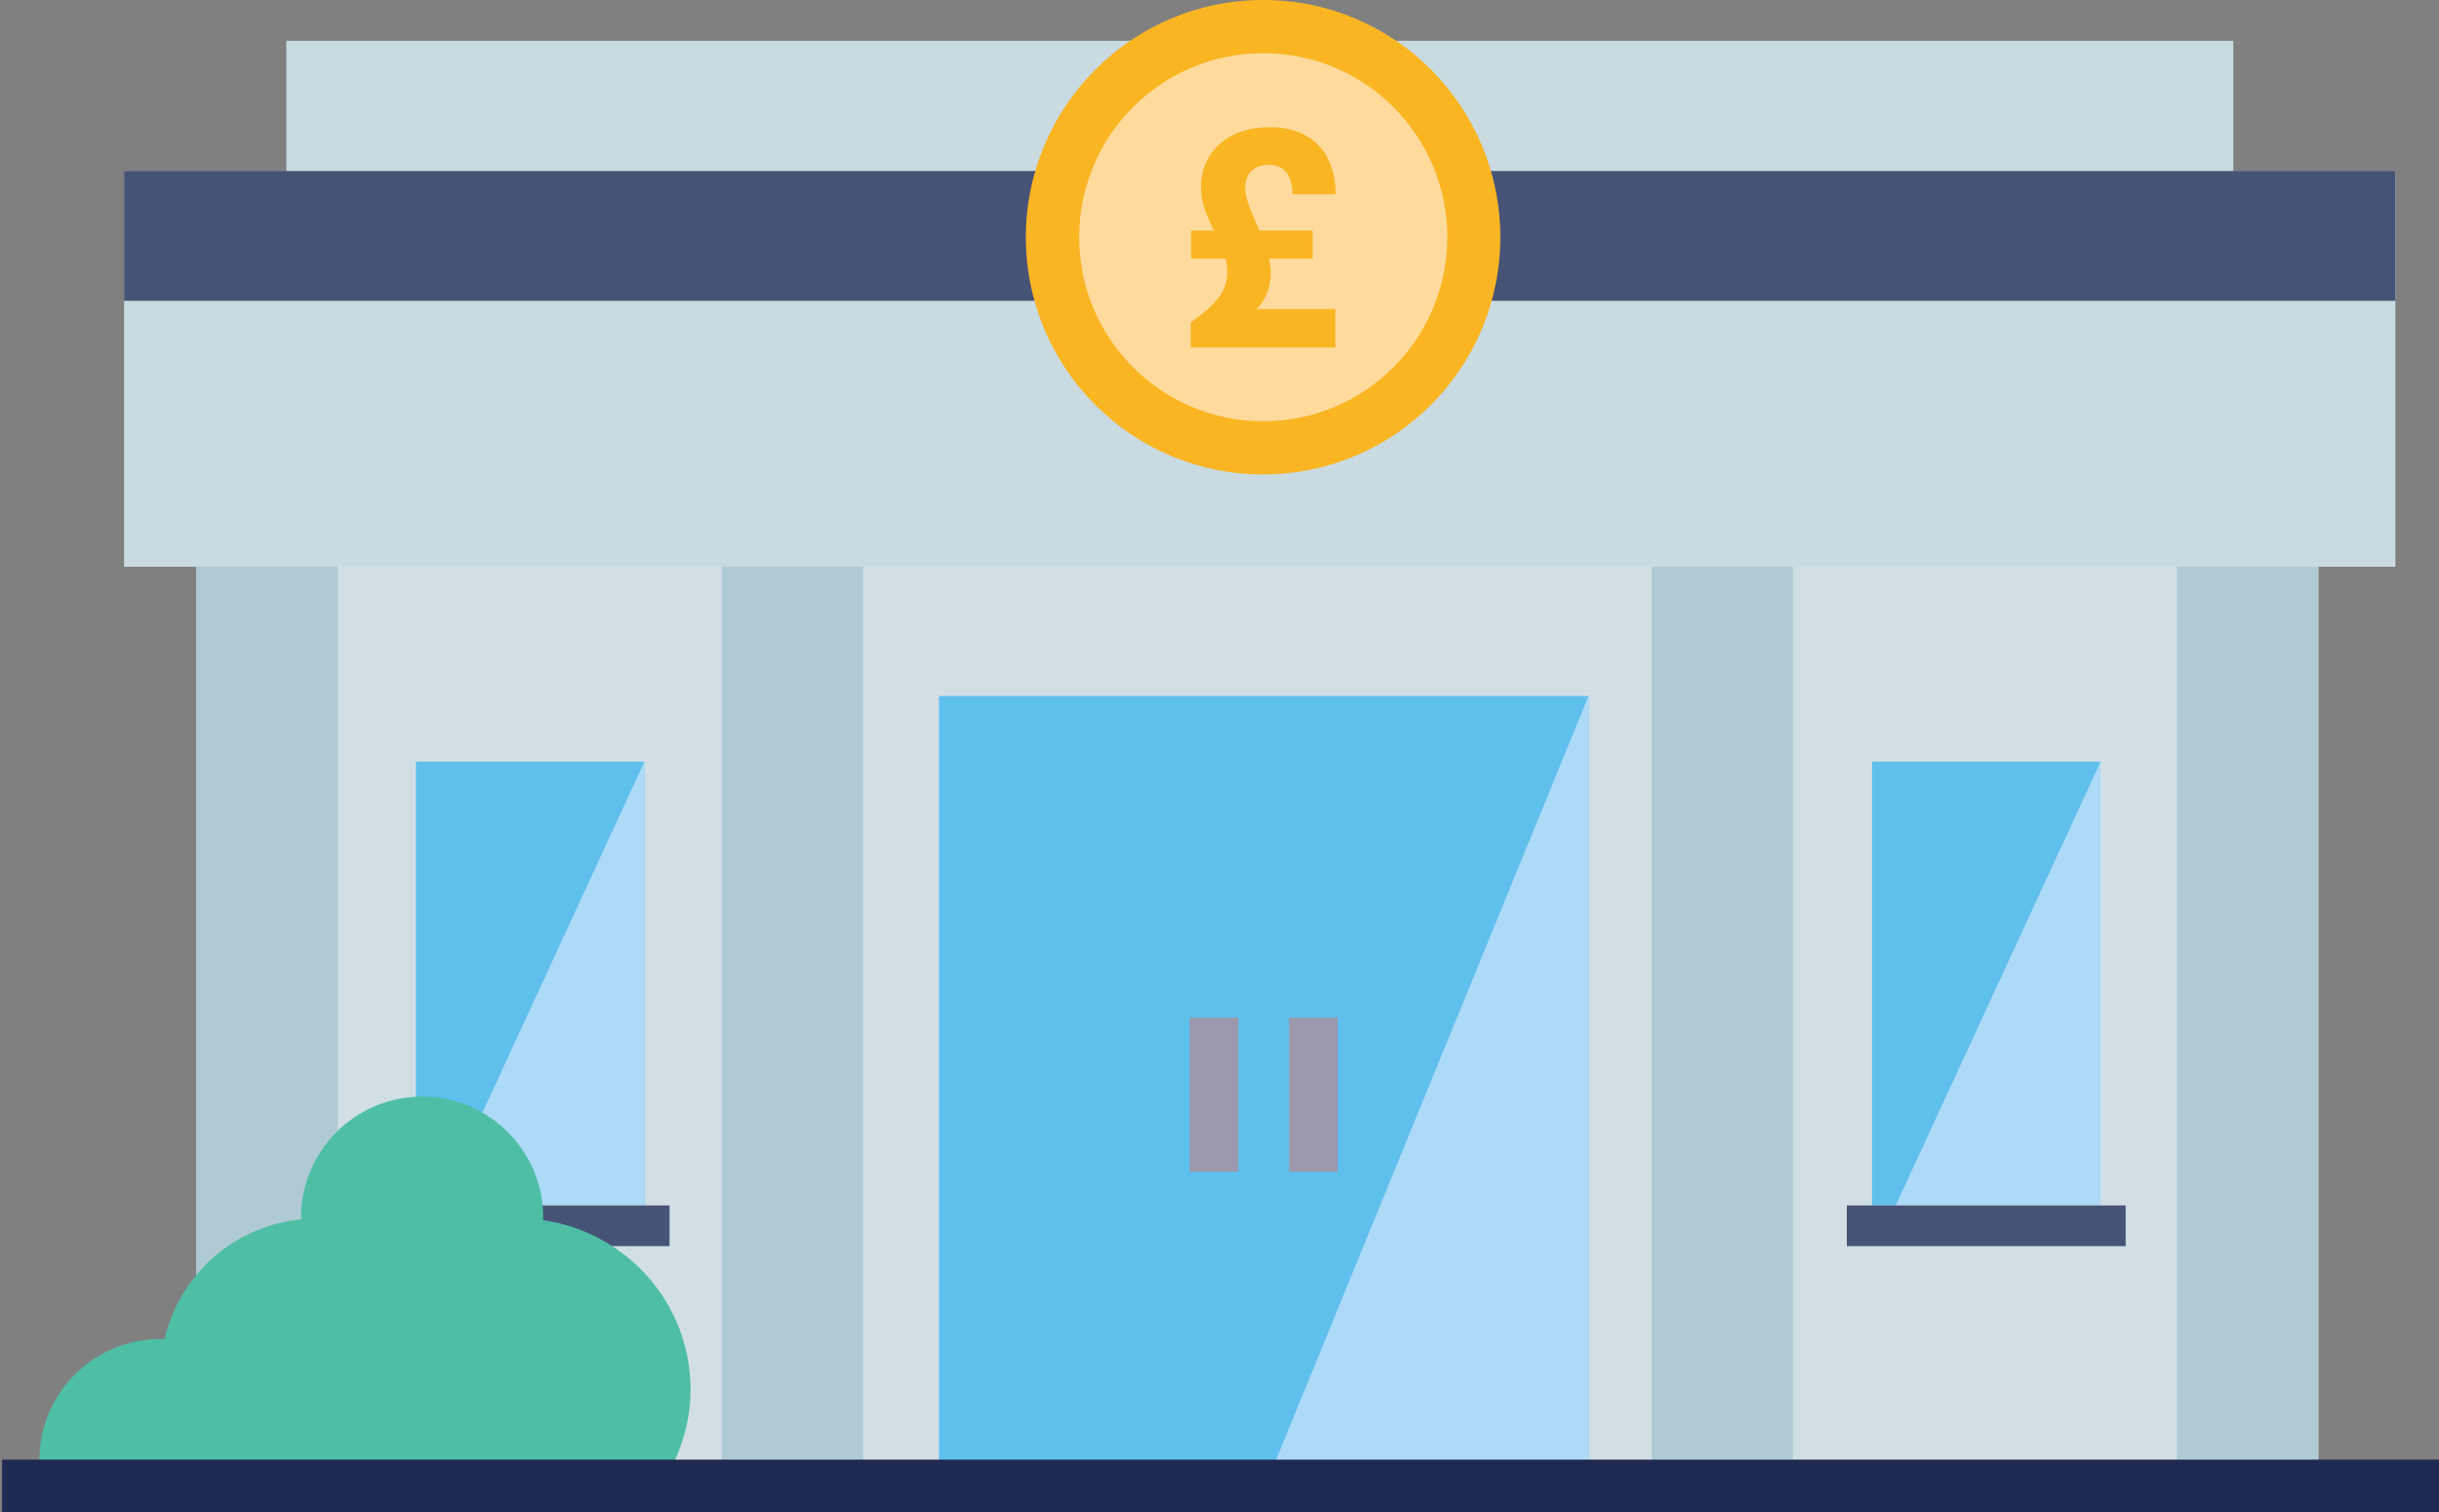<?xml version="1.0" encoding="utf-8"?>
<!-- Generator: Adobe Illustrator 27.3.1, SVG Export Plug-In . SVG Version: 6.00 Build 0)  -->
<svg version="1.1" id="Layer_1" xmlns="http://www.w3.org/2000/svg" xmlns:xlink="http://www.w3.org/1999/xlink" x="0px" y="0px"
	 viewBox="0 0 150 93" style="enable-background:new 0 0 150 93;" xml:space="preserve">
<rect x="0" y="0" width="150" height="93" fill="#808080" stroke="none"/>
<style type="text/css">
	.st0{fill:#D1DFE5;}
	.st1{fill:#5FBFED;}
	.st2{fill:#ADDAF6;}
	.st3{fill:#FFFFFF;}
	.st4{opacity:0.8;fill:#192954;}
	.st5{fill:#C9DAE0;}
	.st6{fill:#B0CAD3;}
	.st7{fill:#9C98AC;}
	.st8{fill:#FAB522;}
	.st9{fill:#FEDB9D;}
	.st10{fill:#4EBEA4;}
	.st11{fill:#1F2951;}
</style>
<g>
	<g>
		<rect x="12.08" y="34.85" class="st0" width="130.5" height="55.65"/>
		<g>
			<rect x="25.58" y="46.85" class="st1" width="14.05" height="28.82"/>
			<polygon class="st2" points="26.33,75.67 39.63,75.67 39.63,46.85 			"/>
		</g>
		<g>
			<rect x="7.63" y="10.51" class="st3" width="139.69" height="8.01"/>
			<rect x="7.63" y="10.51" class="st4" width="139.69" height="8.01"/>
		</g>
		<rect x="17.61" y="2.51" class="st5" width="119.74" height="8"/>
		<rect x="7.63" y="18.51" class="st5" width="139.69" height="16.35"/>
		<rect x="44.39" y="34.86" class="st6" width="8.69" height="55.64"/>
		<rect x="133.89" y="34.86" class="st6" width="8.69" height="55.64"/>
		<rect x="12.08" y="34.86" class="st6" width="8.69" height="55.64"/>
		<rect x="101.58" y="34.86" class="st6" width="8.69" height="55.64"/>
		<rect x="115.13" y="46.85" class="st1" width="14.05" height="28.82"/>
		<rect x="57.75" y="42.81" class="st1" width="39.95" height="47.69"/>
		<g>
			<polygon class="st2" points="78.19,90.5 97.7,90.5 97.7,42.8 			"/>
			<rect x="73.17" y="62.59" class="st7" width="2.99" height="9.48"/>
			<rect x="79.28" y="62.59" class="st7" width="2.99" height="9.48"/>
			<path class="st8" d="M92.27,14.59c0,8.06-6.53,14.59-14.59,14.59c-8.06,0-14.59-6.53-14.59-14.59C63.1,6.53,69.63,0,77.69,0
				C85.74,0,92.27,6.53,92.27,14.59"/>
			<path class="st9" d="M89.01,14.59c0,6.25-5.07,11.32-11.32,11.32c-6.25,0-11.32-5.07-11.32-11.32c0-6.25,5.07-11.32,11.32-11.32
				C83.94,3.27,89.01,8.34,89.01,14.59"/>
			<path class="st8" d="M77.28,19.01h4.84v2.36h-8.89v-1.54c1.66-1.16,2.25-1.98,2.25-3.1c0-0.29-0.04-0.55-0.1-0.82h-2.13v-1.73
				h1.41c-0.4-0.8-0.8-1.64-0.8-2.68c0-2.13,1.66-3.68,4.21-3.68c2.5,0,4.06,1.47,4.07,4.13h-2.65c-0.02-1.26-0.57-1.81-1.46-1.81
				c-0.91,0-1.45,0.55-1.45,1.39c0,0.78,0.46,1.68,0.88,2.65h3.27v1.73h-2.68c0.06,0.3,0.1,0.61,0.1,0.91
				C78.14,17.69,77.86,18.42,77.28,19.01"/>
		</g>
		<polygon class="st2" points="115.88,75.67 129.19,75.67 129.19,46.85 		"/>
		<g>
			<rect x="24.03" y="74.14" class="st3" width="17.15" height="2.51"/>
			<rect x="24.03" y="74.14" class="st4" width="17.15" height="2.51"/>
		</g>
		<g>
			<rect x="113.58" y="74.14" class="st3" width="17.15" height="2.51"/>
			<rect x="113.58" y="74.14" class="st4" width="17.15" height="2.51"/>
		</g>
	</g>
	<path class="st10" d="M41.42,90c0.65-1.38,1.05-2.89,1.05-4.52c0-5.33-3.95-9.69-9.07-10.43c0-0.05,0.01-0.1,0.01-0.15
		c0-4.11-3.33-7.45-7.45-7.45c-4.11,0-7.45,3.34-7.45,7.45c0,0.03,0.01,0.06,0.01,0.1c-4.14,0.41-7.5,3.41-8.4,7.38
		c-0.09,0-0.17-0.02-0.25-0.02c-4.11,0-7.45,3.33-7.45,7.45c0,0.07,0.02,0.14,0.02,0.21H41.42z"/>
	<rect x="0.13" y="89.78" class="st11" width="150" height="3.22"/>
</g>
</svg>
